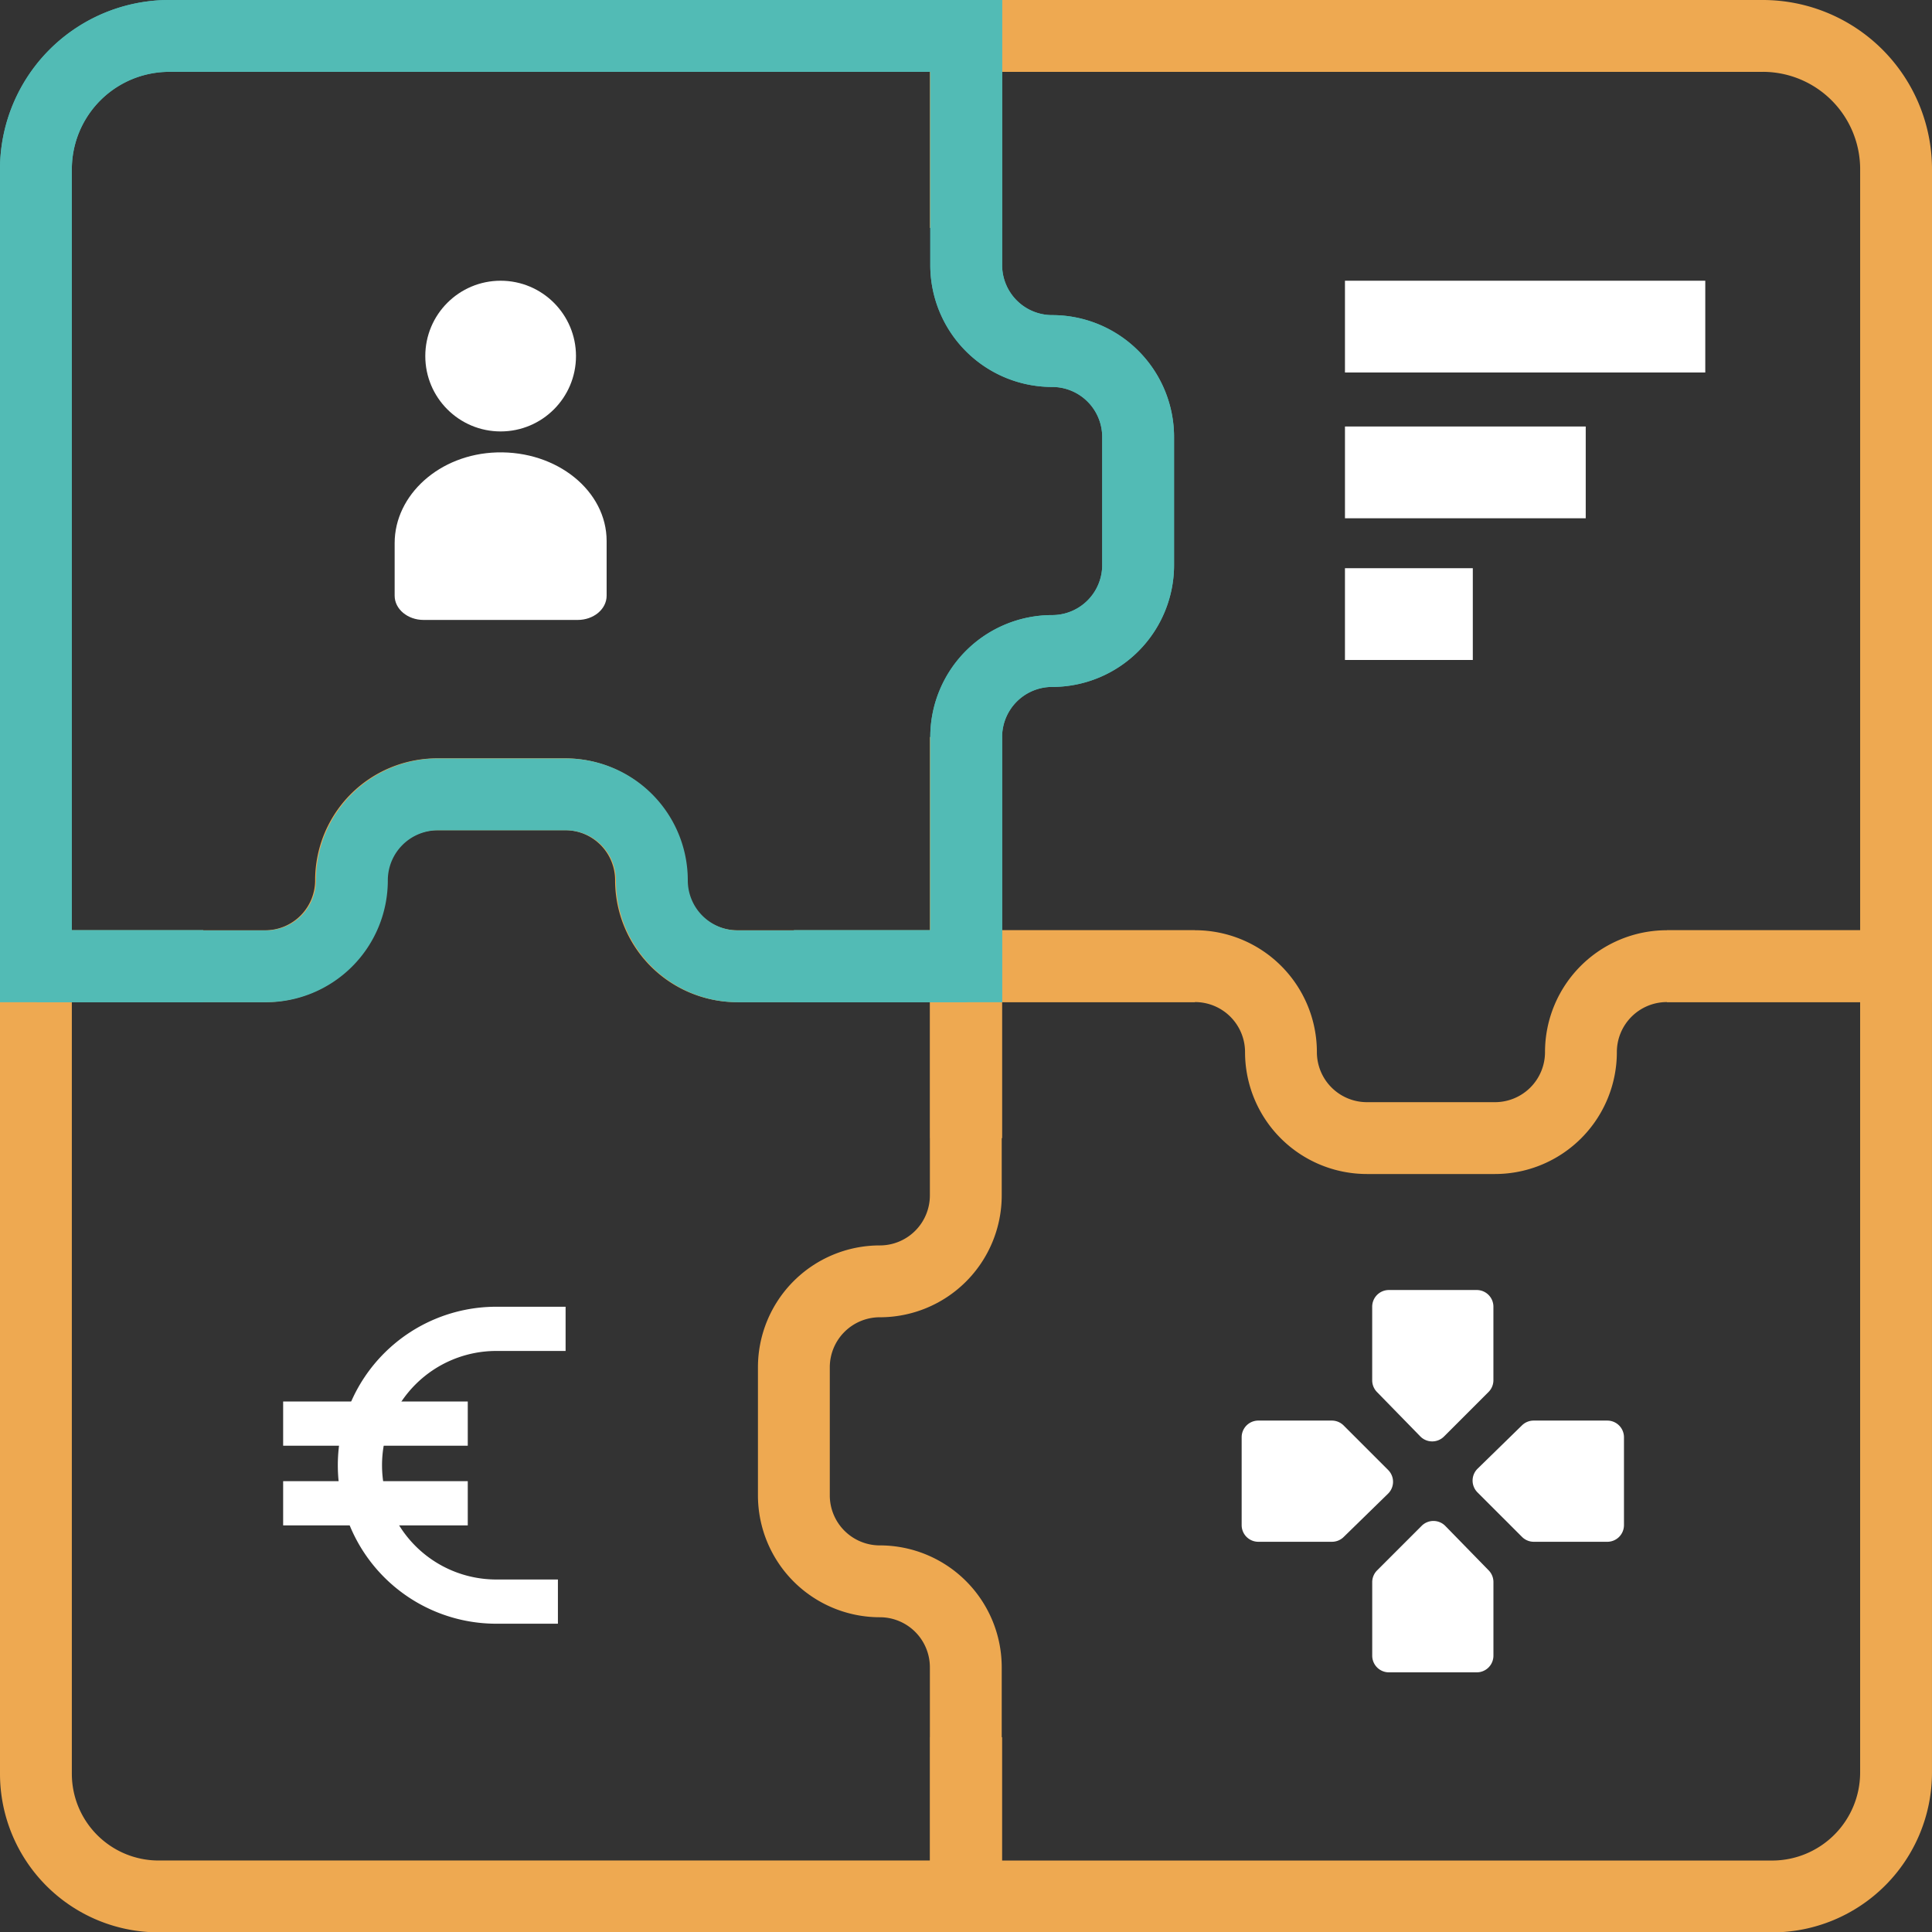 <svg xmlns="http://www.w3.org/2000/svg" width="349.581" height="349.65" viewBox="0 0 349.581 349.65"><rect x="0" y="0" width="349.581" height="349.65" fill="#333333" stroke="none"/><defs><style>.a,.c,.d{fill:none;stroke-miterlimit:10;}.a{stroke:#eea951;}.a,.d{stroke-width:13px;}.b{fill:#fff;}.c{stroke:#fff;stroke-width:8px;}.d{stroke:#52bbb5;}</style></defs><g transform="translate(-4139.407 -12326.123)"><path class="a" d="M4331.648,12459.479v41.464h41.468a15.557,15.557,0,0,1,15.555,15.557h0a15.557,15.557,0,0,0,15.555,15.554h23.167a15.555,15.555,0,0,0,15.555-15.554h0a15.557,15.557,0,0,1,15.557-15.557h41.466v-144.194a24.125,24.125,0,0,0-24.127-24.124H4331.648v34.739" transform="translate(-17.483 -0.002)"/><path class="a" d="M4369.879,12518.44h-41.467v41.47a15.555,15.555,0,0,1-15.554,15.554h0a15.553,15.553,0,0,0-15.555,15.55v23.173a15.555,15.555,0,0,0,15.555,15.555h0a15.555,15.555,0,0,1,15.554,15.553h0v41.47H4474.3a22.437,22.437,0,0,0,22.436-22.436h0V12518.44h-41.466" transform="translate(-14.251 -17.491)"/><path class="a" d="M4314.23,12546.32v-31.111h-41.47a15.555,15.555,0,0,1-15.554-15.557h0a15.556,15.556,0,0,0-15.554-15.555h-23.168a15.556,15.556,0,0,0-15.556,15.555h0a15.553,15.553,0,0,1-15.553,15.557h-41.469v146.118a22.2,22.2,0,0,0,22.2,22.2h146.118v-28.809" transform="translate(0 -14.259)"/><circle class="b" cx="13.634" cy="13.634" r="13.634" transform="translate(4216.36 12376.919)"/><path class="b" d="M4236.039,12415.814c-10.393.311-18.479,7.714-18.479,16.409v9.517c0,2.422,2.347,4.386,5.242,4.386h27.872c2.9,0,5.242-1.964,5.242-4.386v-9.9C4255.917,12422.79,4246.95,12415.49,4236.039,12415.814Z" transform="translate(-6.744 -7.829)"/><g transform="translate(4382.767 12376.919)"><rect class="b" width="23.133" height="16.605" transform="translate(0 52.016)"/><rect class="b" width="43.563" height="16.605" transform="translate(0.002 26.377)"/><rect class="b" width="65.196" height="16.605" transform="translate(0.001)"/></g><g transform="translate(4190.641 12566.568)"><path class="c" d="M4247.838,12590.875H4235.3a24.677,24.677,0,0,0-24.677,24.677h0a24.677,24.677,0,0,0,24.677,24.677h11.147" transform="translate(-4196.731 -12590.875)"/><line class="c" x2="33.405" transform="translate(0 17.146)"/><line class="c" x2="33.405" transform="translate(0 31.562)"/></g><path class="b" d="M4403.086,12631.13h-13.325a3.015,3.015,0,0,1-3.016-3.015v-15.9a3.014,3.014,0,0,1,3.016-3.016h13.3a3.02,3.02,0,0,1,2.132.882l8.06,8.061a3.012,3.012,0,0,1-.026,4.288l-8.039,7.847A3.015,3.015,0,0,1,4403.086,12631.13Z" transform="translate(-22.669 -26.033)"/><path class="b" d="M4443.922,12609.2h13.325a3.015,3.015,0,0,1,3.016,3.016v15.9a3.016,3.016,0,0,1-3.016,3.015h-13.3a3.022,3.022,0,0,1-2.131-.884l-8.061-8.059a3.017,3.017,0,0,1,.027-4.29l8.039-7.848A3.025,3.025,0,0,1,4443.922,12609.2Z" transform="translate(-27.011 -26.033)"/><path class="b" d="M4412.819,12599.462v-13.325a3.017,3.017,0,0,1,3.016-3.017h15.9a3.017,3.017,0,0,1,3.016,3.017v13.3a3.012,3.012,0,0,1-.882,2.132l-8.061,8.061a3.016,3.016,0,0,1-4.29-.026l-7.845-8.038A3.016,3.016,0,0,1,4412.819,12599.462Z" transform="translate(-25.123 -23.578)"/><path class="b" d="M4434.755,12640.3v13.326a3.017,3.017,0,0,1-3.016,3.016h-15.9a3.017,3.017,0,0,1-3.016-3.016v-13.3a3.014,3.014,0,0,1,.884-2.132l8.061-8.062a3.015,3.015,0,0,1,4.289.027l7.845,8.039A3.012,3.012,0,0,1,4434.755,12640.3Z" transform="translate(-25.123 -27.921)"/><path class="d" d="M4283.057,12500.943h31.177v-41.468a15.555,15.555,0,0,1,15.555-15.555h0a15.554,15.554,0,0,0,15.554-15.554V12405.2a15.555,15.555,0,0,0-15.553-15.557h0a15.553,15.553,0,0,1-15.555-15.554h0v-41.464h-144.2a24.124,24.124,0,0,0-24.128,24.123h0v144.194h30.276" transform="translate(0 -0.002)"/><path class="d" d="M4283.057,12500.943h31.177v-41.468a15.555,15.555,0,0,1,15.555-15.555h0a15.554,15.554,0,0,0,15.554-15.554V12405.2a15.555,15.555,0,0,0-15.553-15.557h0a15.553,15.553,0,0,1-15.555-15.554h0v-41.464h-144.2a24.124,24.124,0,0,0-24.128,24.123h0v144.194h30.276" transform="translate(0 -0.002)"/><path class="d" d="M-3882.712-1465.229h-41.471a15.555,15.555,0,0,1-15.554-15.555h0a15.556,15.556,0,0,0-15.554-15.555h-23.168a15.555,15.555,0,0,0-15.556,15.555h0a15.552,15.552,0,0,1-15.549,15.556h-41.474" transform="translate(8197.095 13966.201)"/></g></svg>